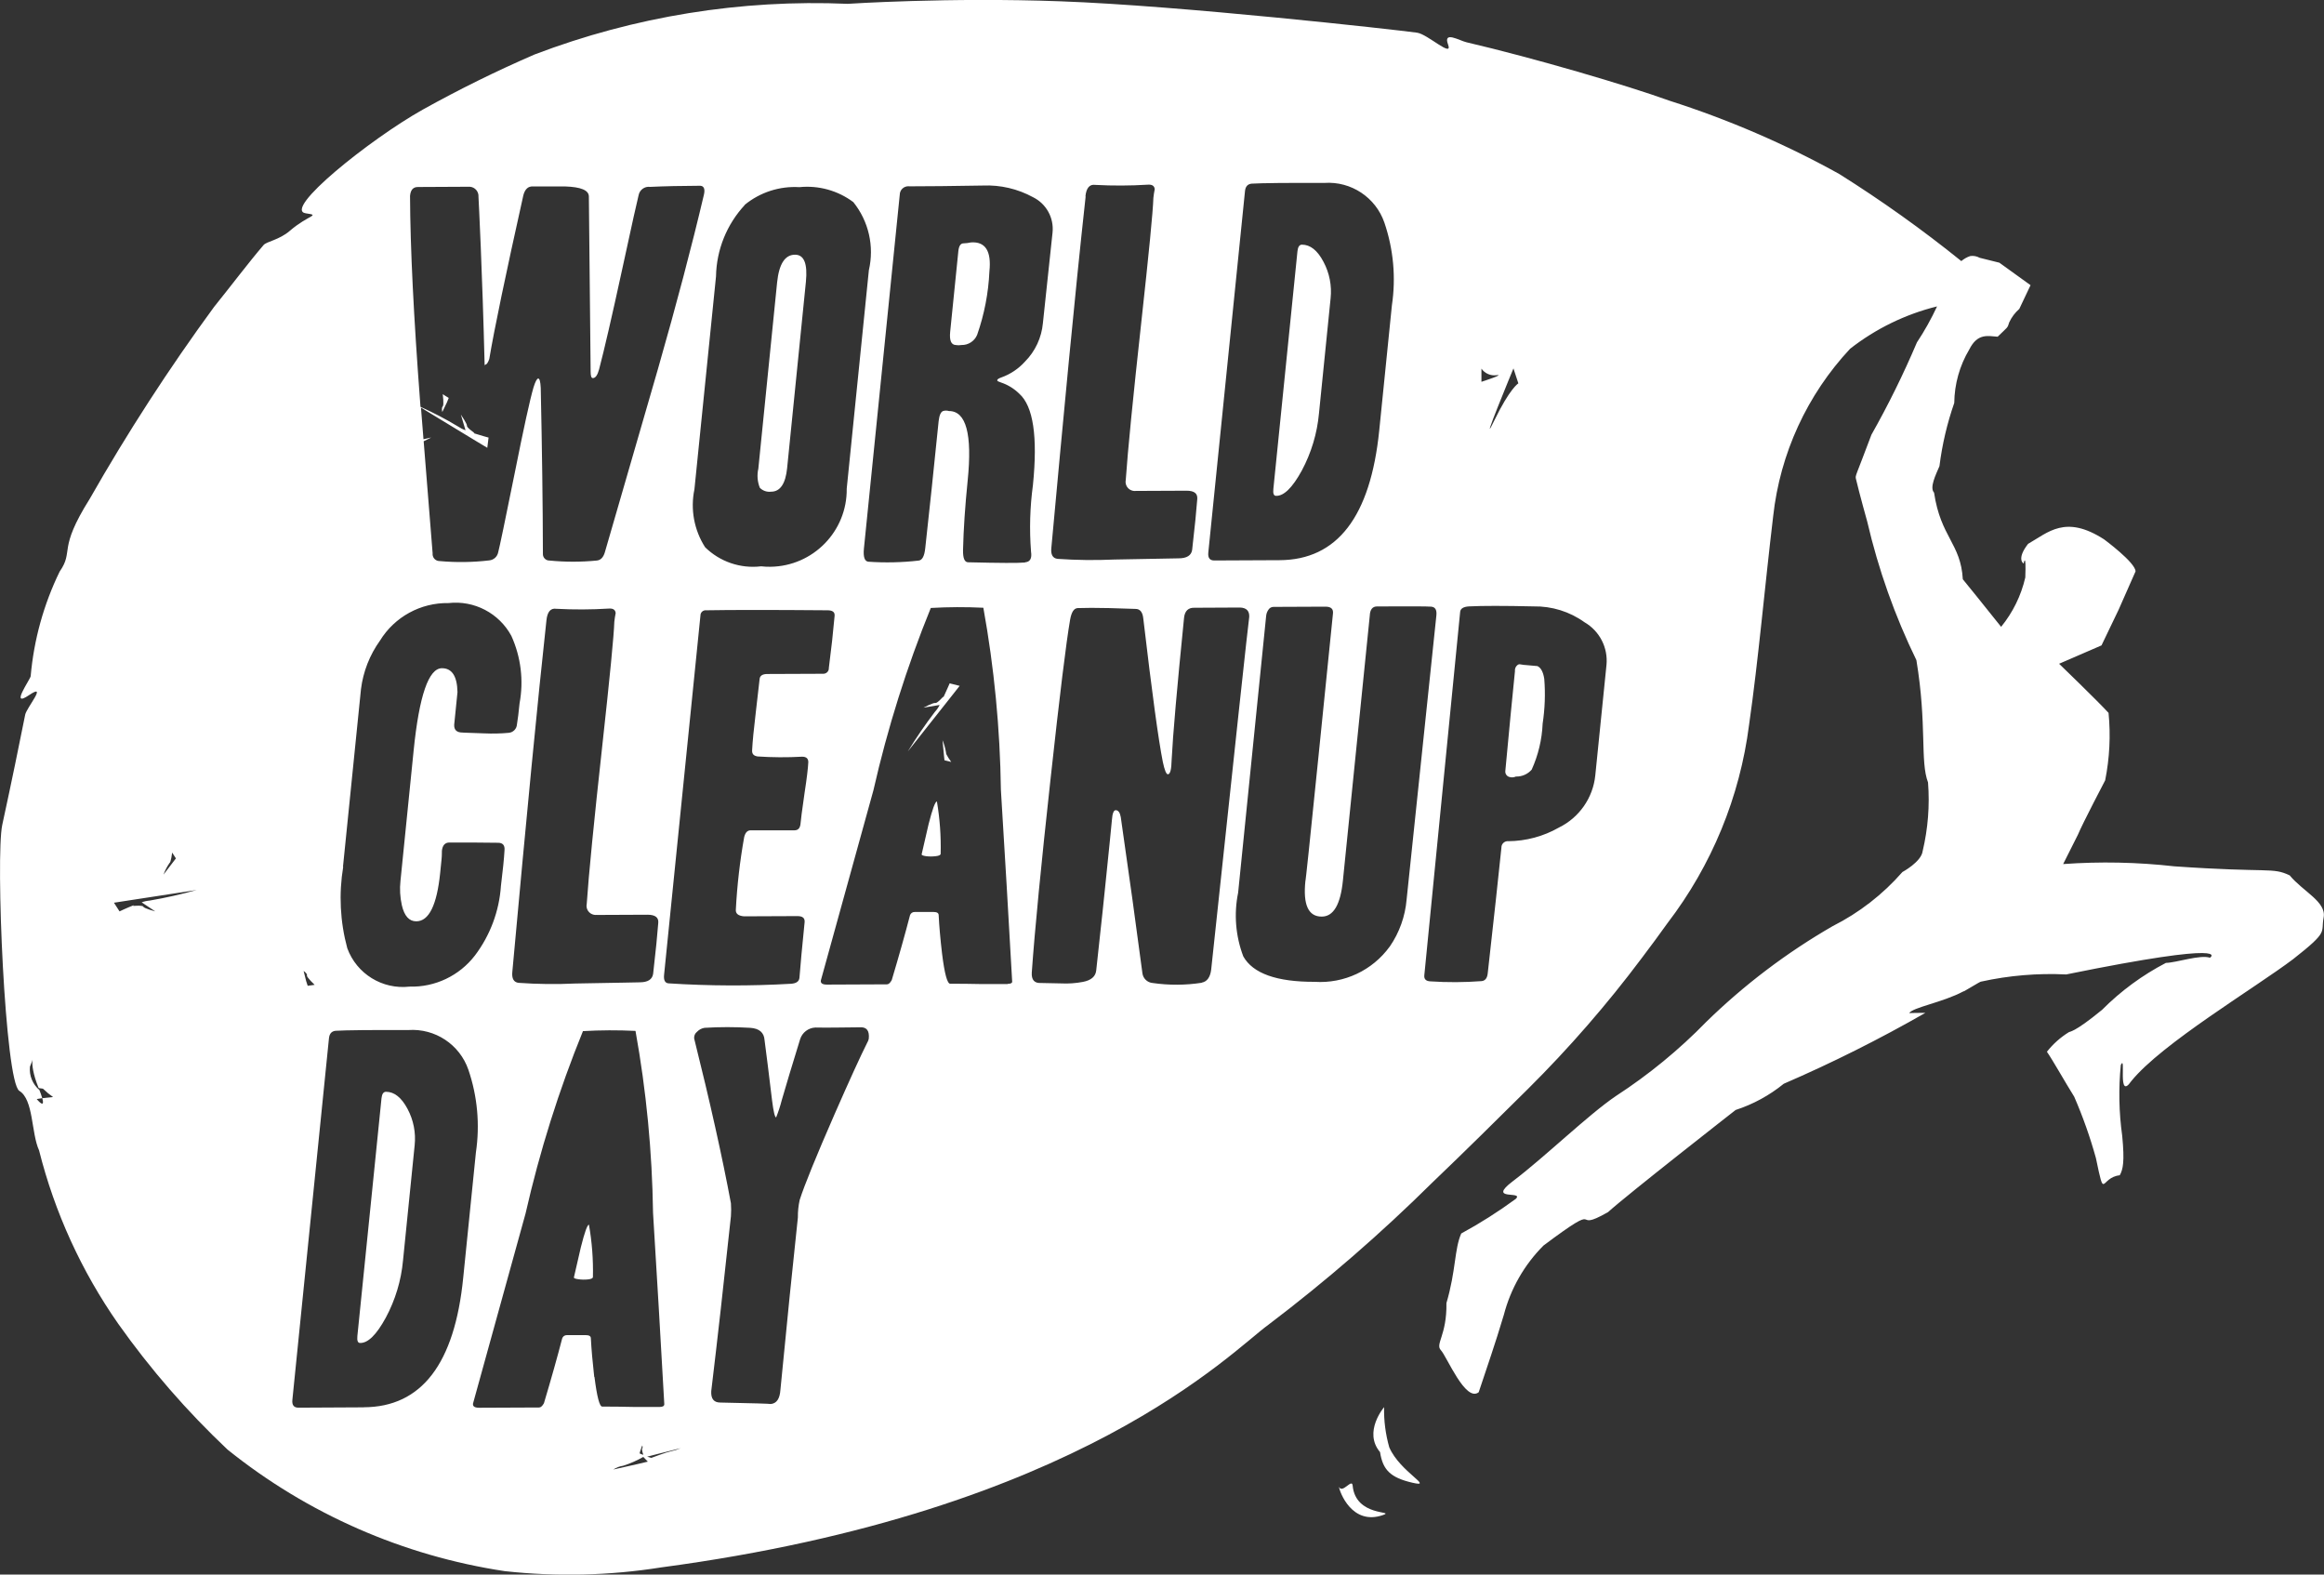 <?xml version="1.0" encoding="utf-8"?>
<!-- Generator: Adobe Illustrator 25.2.0, SVG Export Plug-In . SVG Version: 6.00 Build 0)  -->
<svg version="1.1" id="レイヤー_1" xmlns="http://www.w3.org/2000/svg" xmlns:xlink="http://www.w3.org/1999/xlink" x="0px"
	 y="0px" viewBox="0 0 62 42" style="enable-background:new 0 0 62 42;" xml:space="preserve">
<rect x="0" y="0" width="62" height="42" fill="#333333" stroke="none"/>
<style type="text/css">
	.st0{fill:#FFFFFF;}
</style>
<g>
	<path class="st0" d="M37.063,38.606c-0.099-0.349-0.146-0.71-0.138-1.072c0,0-0.564,0.66-0.108,1.199
		c0.073,0.469,0.27,0.68,0.865,0.817C38.277,39.688,37.349,39.265,37.063,38.606z"/>
	<path class="st0" d="M36.086,39.625c-0.018-0.2-0.275,0.229-0.365,0.034c0.014,0.127,0.346,1.049,1.18,0.751
		C37.235,40.291,36.163,40.467,36.086,39.625z"/>
	<path class="st0" d="M34.043,13.226c0.207,0.007,0.435-0.216,0.685-0.671c0.254-0.474,0.411-0.994,0.46-1.529l0.31-3.068
		c0.036-0.336-0.03-0.675-0.189-0.973c-0.161-0.306-0.353-0.459-0.575-0.459c-0.068,0-0.108,0.059-0.12,0.173
		c-0.003,0.033-0.087,0.856-0.25,2.467c-0.164,1.611-0.294,2.904-0.393,3.877C33.958,13.166,33.982,13.226,34.043,13.226z"/>
	<path class="st0" d="M20.572,13.115c0.241,0,0.385-0.211,0.427-0.628l0.501-4.97c0.048-0.483-0.048-0.724-0.291-0.723
		c-0.267,0-0.426,0.246-0.477,0.738l-0.501,4.97c-0.039,0.17-0.025,0.347,0.04,0.509C20.349,13.091,20.461,13.129,20.572,13.115z"/>
	<path class="st0" d="M10.298,29.122c-0.068,0-0.108,0.058-0.12,0.172c-0.003,0.033-0.087,0.855-0.25,2.467
		c-0.164,1.612-0.295,2.905-0.394,3.877c-0.012,0.122,0.012,0.185,0.072,0.184c0.208,0.007,0.436-0.216,0.685-0.672
		c0.255-0.474,0.412-0.994,0.461-1.53l0.31-3.068c0.036-0.336-0.03-0.676-0.19-0.974C10.71,29.274,10.519,29.122,10.298,29.122z"/>
	<path class="st0" d="M15.496,33.269c-0.061,0.262-0.122,0.527-0.184,0.799c-0.011,0.024,0.028,0.042,0.118,0.054
		c0.084,0.012,0.168,0.014,0.252,0.005c0.086-0.008,0.132-0.029,0.136-0.061c0.011-0.469-0.025-0.937-0.106-1.399
		C15.669,32.667,15.597,32.867,15.496,33.269z"/>
	<path class="st0" d="M61.084,23.349c-0.475-0.223-0.516-0.062-3.079-0.241c-0.984-0.111-1.976-0.131-2.964-0.06l0.394-0.784
		c0.12-0.291,0.727-1.45,0.727-1.45c0.118-0.592,0.149-1.198,0.09-1.799c-0.32-0.347-1.319-1.31-1.319-1.31l1.131-0.49l0.455-0.948
		l0.453-1.026c0-0.235-0.839-0.854-0.839-0.854c-1.033-0.665-1.489-0.187-2.028,0.12c-0.32,0.411-0.12,0.525-0.12,0.525
		s0.072-0.346,0.046,0.371c-0.111,0.483-0.332,0.933-0.645,1.317c-0.424-0.536-1.022-1.269-1.022-1.269
		c-0.054-0.959-0.59-1.119-0.767-2.311c-0.125-0.133,0.043-0.471,0.144-0.707c0.072-0.574,0.204-1.139,0.395-1.686
		c0.005-0.502,0.143-0.994,0.401-1.426c0.22-0.44,0.495-0.358,0.757-0.34c0.271-0.266,0.259-0.22,0.309-0.384
		c0.063-0.137,0.155-0.258,0.268-0.357l0.3-0.633l-0.832-0.6l-0.526-0.131c-0.077-0.043-0.165-0.059-0.252-0.046
		c-0.087,0.029-0.167,0.075-0.237,0.134c-1.039-0.838-2.127-1.614-3.258-2.324c-1.444-0.8-2.964-1.455-4.537-1.957
		c-1.132-0.41-3.605-1.135-5.407-1.556c-0.186-0.043-0.629-0.313-0.491,0.059c0.138,0.372-0.545-0.275-0.825-0.314
		c-0.61-0.084-6.33-0.722-9.506-0.837c-2.996-0.111-5.683,0.067-5.683,0.067c-2.848-0.123-5.69,0.336-8.353,1.35
		c-1.019,0.441-2.016,0.932-2.986,1.472C9.868,3.715,7.522,5.599,8.159,5.69c0.401,0.059,0.079,0.033-0.426,0.466
		C7.45,6.401,7.112,6.441,7.032,6.536C6.632,7.003,6.172,7.615,5.71,8.188C4.507,9.83,3.399,11.54,2.392,13.309
		c-0.867,1.379-0.407,1.372-0.801,1.938c-0.426,0.875-0.688,1.821-0.773,2.791c-0.02,0.1-0.562,0.855-0.046,0.506
		s-0.066,0.338-0.1,0.519c-0.16,0.799-0.357,1.768-0.612,2.94c-0.181,0.836,0.073,6.864,0.456,7.095
		c0.382,0.231,0.315,1.128,0.526,1.587c0.416,1.656,1.132,3.223,2.111,4.624c0.859,1.213,1.836,2.337,2.917,3.357
		c2.133,1.714,4.684,2.833,7.392,3.242c1.392,0.153,2.798,0.12,4.181-0.1c11.182-1.492,15.221-5.772,16.194-6.471
		c1.542-1.168,3.004-2.437,4.378-3.797c0.87-0.831,1.734-1.688,2.552-2.498c1.093-1.086,2.106-2.251,3.03-3.484
		c0.243-0.322,0.473-0.632,0.689-0.935c1.18-1.541,1.931-3.367,2.176-5.291c0.25-1.743,0.414-3.65,0.643-5.564
		c0.184-1.67,0.904-3.237,2.053-4.466c0.685-0.535,1.475-0.92,2.319-1.129c-0.155,0.333-0.334,0.654-0.537,0.96
		c-0.358,0.843-0.763,1.665-1.214,2.463c-0.427,1.143-0.436,1.079-0.412,1.182c0.091,0.388,0.3,1.134,0.3,1.134
		c0.297,1.278,0.737,2.518,1.312,3.697c0.287,1.736,0.094,2.691,0.31,3.262c0.048,0.614-0.001,1.232-0.143,1.831
		c-0.036,0.288-0.54,0.558-0.54,0.558c-0.521,0.596-1.152,1.086-1.86,1.443c-1.225,0.706-2.356,1.562-3.368,2.549
		c-0.729,0.749-1.54,1.414-2.417,1.984c-0.739,0.5-1.903,1.634-2.749,2.272c-0.709,0.537,0.309,0.245,0.079,0.471
		c-0.464,0.34-0.95,0.649-1.455,0.923c-0.185,0.421-0.139,0.989-0.395,1.856c0.014,0.861-0.306,1.091-0.148,1.257
		c0.158,0.166,0.657,1.399,1.009,1.121c0.223-0.673,0.435-1.274,0.671-2.065c0.182-0.699,0.547-1.337,1.058-1.848
		c1.714-1.283,0.662-0.286,1.721-0.891c0.53-0.48,3.405-2.725,3.405-2.725c0.467-0.152,0.902-0.389,1.283-0.699
		c1.294-0.559,2.555-1.191,3.778-1.891c0.006,0-0.439,0-0.432,0.009c0.081-0.153,0.894-0.287,1.442-0.58
		c0.006,0.016,0.468-0.279,0.478-0.263c0.745-0.164,1.508-0.228,2.269-0.191c4.566-0.927,3.836-0.446,3.836-0.446
		c-0.263-0.088-0.896,0.133-1.176,0.138c-0.628,0.327-1.203,0.749-1.702,1.251c-0.773,0.635-0.867,0.574-0.892,0.6
		c-0.222,0.138-0.418,0.313-0.58,0.519c0.161,0.233,0.484,0.809,0.728,1.199c0.231,0.531,0.424,1.078,0.579,1.636
		c0.246,1.173,0.108,0.514,0.636,0.46c0.088-0.157,0.132-0.362,0.066-1.049c-0.088-0.627-0.1-1.262-0.038-1.892
		c0.151-0.316-0.1,0.981,0.281,0.428c0.808-0.999,3.305-2.488,4.315-3.251c0.968-0.76,0.735-0.692,0.815-1.111
		S61.443,23.783,61.084,23.349z M0.98,29.316L0.98,29.316l0.147-0.024c-0.022-0.074-0.047-0.147-0.076-0.218
		c-0.181-0.153-0.276-0.385-0.252-0.621c0.167-0.385-0.078-0.187,0.229,0.561c0.01,0.024,0.12,0.012,0.129,0.035
		c0.08,0.078,0.167,0.15,0.259,0.213l-0.289,0.03C1.215,29.607,0.98,29.316,0.98,29.316z M4.523,23.018v0.002
		c0.038-0.017,0.07-0.279,0.07-0.279l0.1,0.156L4.629,22.98l-0.268,0.35C4.402,23.22,4.456,23.116,4.523,23.018z M4.142,24.31
		c0,0-0.3-0.079-0.317-0.124c-0.017-0.045-0.273-0.021-0.273-0.021l0.016-0.02c-0.2,0.078-0.379,0.165-0.379,0.165L3.04,24.079
		l0.421-0.065l1.785-0.274c-0.411,0.115-0.829,0.209-1.25,0.281c-0.074,0.006-0.147,0.022-0.217,0.048L4.142,24.31z M40.507,10.226
		c0,0-0.223,0.124-0.651,1.008c-0.428,0.884,0.52-1.407,0.52-1.407L40.507,10.226z M39.522,9.833
		c0.089,0.127,0.241,0.194,0.395,0.176c0.259-0.035-0.395,0.175-0.395,0.175V9.833z M33.214,5.099c0.012-0.124,0.07-0.188,0.174-0.2
		c0.286-0.017,0.934-0.023,1.943-0.02c0.713-0.049,1.37,0.386,1.602,1.06c0.242,0.709,0.311,1.466,0.2,2.207l-0.338,3.339
		c-0.234,2.298-1.12,3.451-2.66,3.457l-1.739,0.008c-0.121,0-0.174-0.068-0.161-0.208L33.214,5.099z M28.957,5.24
		c0.023-0.228,0.112-0.331,0.264-0.308c0.467,0.025,0.935,0.023,1.402-0.006c0.113-0.008,0.174,0.031,0.183,0.121
		C30.79,5.124,30.778,5.202,30.77,5.28c-0.011,0.359-0.119,1.466-0.323,3.321c-0.222,2.018-0.36,3.419-0.414,4.202
		c-0.027,0.133,0.059,0.263,0.193,0.289c0.025,0.005,0.051,0.006,0.077,0.003l1.35-0.006c0.208,0,0.3,0.073,0.288,0.222
		c-0.021,0.288-0.066,0.741-0.137,1.359c-0.024,0.148-0.144,0.222-0.359,0.223l-1.716,0.032c-0.505,0.023-1.012,0.017-1.516-0.018
		c-0.129-0.016-0.184-0.114-0.165-0.293c0.325-3.531,0.617-6.655,0.915-9.375L28.957,5.24z M19.866,5.465
		c0.41-0.336,0.932-0.505,1.461-0.473c0.513-0.052,1.027,0.091,1.439,0.4c0.409,0.509,0.562,1.178,0.414,1.814l-0.591,5.829
		c0.014,1.136-0.898,2.069-2.036,2.083c-0.083,0.001-0.166-0.003-0.249-0.012c-0.549,0.066-1.099-0.122-1.493-0.509
		c-0.293-0.458-0.396-1.012-0.285-1.544l0.576-5.681c0.012-0.709,0.287-1.388,0.77-1.907L19.866,5.465z M20.207,20.176l-0.005,0.001
		c0.398,0.027,0.797,0.029,1.196,0.007c0.112,0,0.167,0.048,0.166,0.147c-0.007,0.148-0.038,0.422-0.1,0.822
		c-0.067,0.466-0.103,0.74-0.108,0.822c-0.012,0.116-0.065,0.172-0.16,0.173h-1.17c-0.087,0-0.144,0.061-0.173,0.183
		c-0.114,0.638-0.188,1.282-0.222,1.93c-0.01,0.106,0.061,0.167,0.215,0.181l1.428-0.006c0.138,0,0.2,0.053,0.192,0.159
		c-0.067,0.662-0.113,1.157-0.138,1.485c-0.01,0.1-0.084,0.151-0.225,0.161c-1.088,0.063-2.18,0.059-3.267-0.011
		c-0.094-0.007-0.135-0.085-0.119-0.232l0.97-9.583c0-0.076,0.063-0.137,0.139-0.137c0.006,0,0.011,0,0.017,0.001
		c0.668-0.012,1.745-0.012,3.231,0c0.138,0,0.2,0.048,0.192,0.146c-0.013,0.131-0.035,0.352-0.066,0.662
		c-0.048,0.386-0.077,0.628-0.088,0.73c0.005,0.081-0.057,0.15-0.139,0.155c-0.006,0-0.012,0-0.019,0l-1.482,0.006
		c-0.129,0-0.2,0.046-0.207,0.136c-0.003,0.041-0.037,0.331-0.1,0.871c-0.055,0.458-0.089,0.802-0.1,1.031
		C20.061,20.109,20.106,20.161,20.207,20.176z M11.146,4.988l1.386-0.007c0.137,0.009,0.242,0.127,0.233,0.264
		c0,0.001,0,0.003,0,0.004c0.008,0.16,0.1,1.91,0.165,4.513c0-0.021,0.008-0.035,0.017-0.036c0.035,0,0.07-0.049,0.106-0.148
		c0.133-0.796,0.437-2.252,0.909-4.369c0.043-0.165,0.129-0.243,0.257-0.236h0.857c0.421,0.014,0.633,0.1,0.634,0.268
		c0.011,1.09,0.026,2.643,0.047,4.66c0,0.124,0.016,0.184,0.059,0.184c0.07,0,0.125-0.078,0.167-0.233
		c0.138-0.525,0.342-1.407,0.611-2.646c0.268-1.241,0.417-1.905,0.443-1.999c0.027-0.144,0.163-0.242,0.308-0.222
		c0.382-0.018,0.829-0.028,1.339-0.03c0.1,0.007,0.133,0.094,0.091,0.257c-0.32,1.359-0.727,2.902-1.222,4.63
		c-0.891,3.079-1.363,4.708-1.416,4.888c-0.041,0.14-0.113,0.213-0.217,0.222c-0.419,0.041-0.841,0.041-1.26,0
		c-0.095,0.002-0.173-0.072-0.176-0.166c0-0.005,0-0.011,0-0.016c-0.003-1.325-0.023-2.801-0.058-4.428
		c-0.008-0.163-0.031-0.245-0.066-0.245c-0.035,0-0.077,0.078-0.126,0.234c-0.094,0.319-0.261,1.08-0.501,2.283
		c-0.26,1.286-0.407,1.992-0.442,2.118c-0.022,0.116-0.119,0.204-0.237,0.216c-0.44,0.052-0.884,0.058-1.325,0.018
		c-0.102,0.001-0.186-0.08-0.188-0.182c0-0.009,0-0.017,0.001-0.025c-0.079-0.999-0.159-1.996-0.239-2.989
		c0.092-0.039,0.2-0.1,0.2-0.1l-0.205,0.046c-0.023-0.281-0.046-0.563-0.067-0.843l1.402,0.851L13,11.945l0.034-0.273
		c0,0-0.195-0.052-0.401-0.118l0.025-0.006c0,0-0.207-0.14-0.2-0.19c0.007-0.05-0.163-0.3-0.163-0.3l0.124,0.418
		c-0.071-0.024-0.138-0.058-0.2-0.1c-0.323-0.195-0.657-0.37-1.001-0.524l-0.008-0.107c-0.174-2.297-0.265-4.136-0.271-5.518
		C10.953,5.069,11.018,4.99,11.146,4.988z M15.842,24.4c0.028,0.006,0.057,0.007,0.086,0.003l-0.005,0.002l1.35-0.006
		c0.208,0,0.304,0.074,0.288,0.221c-0.021,0.288-0.066,0.741-0.137,1.359c-0.024,0.148-0.143,0.223-0.359,0.223
		c0.051,0-0.521,0.011-1.716,0.032c-0.505,0.024-1.012,0.018-1.516-0.018c-0.127-0.016-0.183-0.113-0.165-0.293
		c0.378-4.156,0.681-7.281,0.91-9.375c0.023-0.229,0.112-0.333,0.264-0.309c0.467,0.025,0.935,0.023,1.402-0.006
		c0.113-0.008,0.173,0.033,0.181,0.121c-0.016,0.077-0.028,0.155-0.036,0.233c-0.011,0.36-0.119,1.468-0.323,3.322
		c-0.222,2.018-0.36,3.419-0.413,4.202C15.624,24.242,15.709,24.372,15.842,24.4z M9.15,23.121l0.48-4.737
		c0.058-0.469,0.233-0.915,0.509-1.299c0.389-0.632,1.084-1.012,1.828-0.999c0.685-0.077,1.348,0.27,1.675,0.875
		c0.255,0.563,0.332,1.191,0.219,1.799c-0.024,0.245-0.048,0.433-0.07,0.565c-0.008,0.117-0.1,0.211-0.217,0.222
		c-0.216,0.02-0.433,0.025-0.65,0.015c-0.432-0.015-0.626-0.022-0.582-0.022c-0.155,0-0.231-0.068-0.225-0.208
		c0.03-0.294,0.059-0.584,0.088-0.871c-0.009-0.425-0.147-0.637-0.415-0.637c-0.354,0-0.606,0.729-0.754,2.187l-0.352,3.485
		c-0.024,0.217-0.011,0.437,0.037,0.651c0.066,0.286,0.195,0.429,0.384,0.428c0.338,0,0.55-0.43,0.638-1.29
		c0.01-0.1,0.02-0.213,0.035-0.345c0.015-0.132,0.008-0.221,0.011-0.245c0.016-0.148,0.083-0.221,0.2-0.222
		c0.545,0,0.977,0.002,1.297,0.007c0.13,0,0.187,0.068,0.173,0.208c-0.012,0.213-0.044,0.527-0.095,0.944
		c-0.046,0.672-0.287,1.317-0.694,1.855c-0.415,0.54-1.064,0.849-1.745,0.83c-0.724,0.082-1.41-0.341-1.66-1.024
		c-0.192-0.708-0.229-1.449-0.109-2.172L9.15,23.121z M8.191,26.017l-0.005,0.002c0,0.056,0.208,0.25,0.208,0.25l-0.185,0.026
		L8.168,26.17L8.1,25.9C8.1,25.9,8.197,25.961,8.191,26.017z M9.705,37.537L9.7,37.539L7.96,37.548c-0.12,0-0.174-0.07-0.16-0.208
		l0.976-9.645c0.013-0.124,0.071-0.188,0.175-0.2c0.286-0.017,0.934-0.023,1.943-0.02c0.713-0.049,1.37,0.386,1.602,1.06
		c0.242,0.709,0.31,1.466,0.2,2.207l-0.338,3.337C12.13,36.378,11.246,37.531,9.705,37.537z M15.859,36.726l-0.006,0.002
		c-0.045-0.4-0.075-0.743-0.09-1.03c0-0.058-0.047-0.085-0.133-0.085h-0.507c-0.057-0.002-0.108,0.034-0.125,0.088
		c-0.129,0.497-0.291,1.073-0.487,1.729c-0.042,0.075-0.085,0.112-0.127,0.113l-1.602,0.007c-0.138,0-0.189-0.049-0.153-0.148
		c0.463-1.674,0.927-3.352,1.392-5.034c0.377-1.66,0.889-3.287,1.531-4.864c0.467-0.027,0.935-0.029,1.402-0.006
		c0.289,1.603,0.445,3.226,0.468,4.855c0.105,1.701,0.205,3.401,0.3,5.101c0,0.049-0.038,0.075-0.125,0.075h-0.675
		c-0.327-0.007-0.614-0.011-0.855-0.01C15.995,37.522,15.926,37.257,15.859,36.726z M17.16,38.8l-0.005,0.005l-0.092-0.037
		l0.019-0.068l0.052-0.145c0,0,0.023,0.054,0,0.079C17.111,38.659,17.16,38.8,17.16,38.8z M16.996,39.055l-0.634,0.142
		c0.079-0.052,0.169-0.086,0.263-0.1c0.187-0.059,0.367-0.138,0.537-0.235l0.121,0.125L16.996,39.055z M17.909,38.709l-0.006,0.001
		c-0.135,0.028-0.527,0.177-0.527,0.177l-0.112-0.032l0.28-0.072l0.615-0.154C18.079,38.664,17.995,38.691,17.909,38.709z
		 M23.138,27.808l-0.005,0.01c-0.185,0.37-0.474,1.003-0.867,1.899c-0.495,1.133-0.806,1.896-0.932,2.291
		c-0.034,0.153-0.05,0.31-0.048,0.467c-0.138,1.28-0.293,2.812-0.466,4.597c-0.016,0.238-0.1,0.363-0.257,0.378
		c-0.031-0.008-0.478-0.022-1.347-0.039c-0.173,0-0.253-0.102-0.241-0.306c0.167-1.39,0.342-2.944,0.525-4.664
		c0.008-0.114,0.008-0.229,0-0.344c-0.23-1.234-0.557-2.7-0.981-4.397c-0.007-0.068,0.022-0.136,0.076-0.178
		c0.053-0.056,0.124-0.094,0.2-0.106c0.406-0.025,0.813-0.025,1.22,0c0.24,0.016,0.369,0.125,0.382,0.329
		c0.049,0.368,0.116,0.904,0.2,1.606c0.038,0.3,0.074,0.454,0.109,0.454c0.06-0.15,0.11-0.303,0.15-0.46
		c0.107-0.372,0.27-0.914,0.49-1.626c0.057-0.179,0.22-0.303,0.408-0.311c0.285,0.006,0.682,0,1.195-0.006
		c0.173-0.009,0.25,0.094,0.228,0.306C23.169,27.744,23.157,27.778,23.138,27.808z M26.885,26.243l-0.005,0.006h-0.675
		c-0.328-0.007-0.614-0.01-0.856-0.009c-0.077,0-0.15-0.265-0.216-0.799c-0.047-0.4-0.077-0.743-0.091-1.03
		c0-0.057-0.047-0.085-0.133-0.085h-0.507c-0.057-0.002-0.108,0.034-0.125,0.088c-0.129,0.497-0.291,1.073-0.487,1.729
		c-0.042,0.076-0.084,0.113-0.127,0.113l-1.602,0.007c-0.138,0-0.189-0.048-0.152-0.148c0.463-1.673,0.927-3.352,1.392-5.034
		c0.377-1.66,0.889-3.287,1.531-4.864c0.467-0.027,0.935-0.029,1.402-0.006c0.29,1.603,0.446,3.227,0.468,4.856
		c0.105,1.7,0.205,3.401,0.3,5.101C27.013,26.218,26.972,26.243,26.885,26.243z M27.35,14.998l-0.005,0.006
		c-0.166,0.017-0.672,0.015-1.517-0.006c-0.095,0-0.141-0.11-0.136-0.33c0.013-0.556,0.055-1.174,0.124-1.854
		c0.125-1.235-0.042-1.852-0.501-1.85c-0.051-0.016-0.105-0.016-0.156,0c-0.062,0.024-0.1,0.115-0.118,0.27
		c-0.13,1.284-0.249,2.413-0.357,3.386c-0.022,0.214-0.081,0.324-0.177,0.333c-0.444,0.051-0.893,0.061-1.339,0.03
		c-0.1-0.007-0.143-0.126-0.12-0.354l0.956-9.437c0.002-0.126,0.106-0.226,0.232-0.224c0.008,0,0.017,0.001,0.025,0.002
		c0.479,0,1.132-0.007,1.961-0.021c0.466-0.02,0.929,0.088,1.339,0.312c0.353,0.175,0.559,0.55,0.519,0.941l-0.257,2.415
		c-0.035,0.389-0.205,0.754-0.481,1.031c-0.171,0.189-0.386,0.333-0.626,0.419c-0.072,0.025-0.109,0.049-0.112,0.074
		c-0.003,0.025,0.031,0.036,0.1,0.061c0.184,0.061,0.351,0.164,0.489,0.3c0.373,0.333,0.494,1.145,0.364,2.435
		c-0.08,0.589-0.097,1.184-0.051,1.777C27.534,14.895,27.481,14.988,27.35,14.998z M32.065,26.209l-0.005,0.005
		c-0.434,0.067-0.876,0.069-1.311,0.006c-0.139-0.012-0.252-0.119-0.271-0.257c-0.161-1.225-0.354-2.614-0.578-4.168
		c-0.022-0.123-0.067-0.184-0.136-0.184c-0.053,0-0.088,0.087-0.1,0.257c-0.012,0.17-0.076,0.748-0.175,1.734
		s-0.189,1.738-0.244,2.283c-0.017,0.162-0.135,0.264-0.356,0.306c-0.193,0.037-0.39,0.05-0.587,0.04L27.77,26.22
		c-0.174,0.01-0.256-0.084-0.244-0.28c0.081-1.142,0.248-2.864,0.501-5.165c0.243-2.228,0.417-3.644,0.522-4.248
		c0.036-0.2,0.1-0.3,0.2-0.307c0.21-0.008,0.491-0.008,0.844,0c0.431,0.015,0.664,0.022,0.701,0.022c0.12,0,0.19,0.085,0.207,0.257
		c0.232,1.977,0.406,3.251,0.521,3.824c0.047,0.221,0.091,0.33,0.135,0.33c0.061,0,0.095-0.127,0.1-0.382
		c0.033-0.666,0.144-1.929,0.331-3.789c0.019-0.189,0.115-0.279,0.287-0.271l1.208-0.006c0.173,0.007,0.252,0.093,0.244,0.251
		c-0.03,0.2-0.368,3.326-1.015,9.406C32.288,26.064,32.203,26.183,32.065,26.209z M37.08,25.243l-0.005,0.006
		c-0.461,0.636-1.217,0.992-2.003,0.94c-1.013,0.003-1.647-0.223-1.903-0.678c-0.206-0.542-0.254-1.131-0.138-1.699l0.747-7.378
		c0.005-0.063,0.027-0.123,0.064-0.174c0.028-0.044,0.077-0.071,0.13-0.072l1.389-0.006c0.147,0,0.214,0.06,0.2,0.183
		c-0.029,0.278-0.158,1.551-0.387,3.817c-0.23,2.266-0.346,3.371-0.348,3.313c-0.067,0.638,0.078,0.956,0.436,0.954
		c0.312,0,0.5-0.32,0.564-0.959l0.717-7.068c0.007-0.163,0.072-0.246,0.193-0.246c0.857-0.005,1.338-0.003,1.446,0.006
		c0.107,0.009,0.153,0.085,0.138,0.232l-0.795,7.587C37.486,24.446,37.333,24.874,37.08,25.243z M42.559,20.685
		c-0.062,0.6-0.43,1.125-0.972,1.39c-0.41,0.234-0.874,0.359-1.347,0.363c-0.092-0.009-0.175,0.058-0.184,0.15
		c-0.001,0.007-0.001,0.015-0.001,0.022c-0.076,0.744-0.198,1.861-0.365,3.35c-0.013,0.131-0.068,0.2-0.163,0.21
		c-0.458,0.035-0.918,0.037-1.376,0.006c-0.112-0.008-0.162-0.061-0.153-0.16l0.956-9.693c0.008-0.09,0.088-0.139,0.235-0.148
		c0.356-0.018,0.931-0.018,1.725,0c0.487-0.009,0.963,0.139,1.358,0.423c0.402,0.233,0.631,0.678,0.586,1.139L42.559,20.685z"/>
	<path class="st0" d="M25.166,18.605v-0.026c0,0-0.165,0.188-0.213,0.172c-0.048-0.016-0.316,0.125-0.316,0.125l0.431-0.072
		c-0.033,0.067-0.075,0.128-0.126,0.183c-0.259,0.339-0.5,0.692-0.723,1.056l1.119-1.414l0.264-0.335l-0.267-0.066
		C25.333,18.228,25.257,18.413,25.166,18.605z"/>
	<path class="st0" d="M24.773,21.984c-0.06,0.262-0.123,0.528-0.184,0.799c-0.011,0.024,0.028,0.042,0.118,0.055
		c0.084,0.01,0.169,0.01,0.252,0c0.086-0.008,0.132-0.03,0.136-0.062c0.012-0.468-0.022-0.937-0.1-1.399
		C24.948,21.383,24.875,21.583,24.773,21.984z"/>
	<path class="st0" d="M41.015,17.767c-0.094-0.007-0.184-0.016-0.269-0.024c-0.065-0.003-0.129-0.011-0.192-0.023
		c-0.034-0.008-0.066,0.008-0.1,0.049c-0.03,0.038-0.043,0.087-0.038,0.135c-0.063,0.614-0.149,1.501-0.257,2.663
		c-0.007,0.074,0.041,0.142,0.114,0.159c0.056,0.016,0.116,0.011,0.169-0.013c0.161,0.005,0.316-0.063,0.421-0.185
		c0.175-0.387,0.274-0.804,0.292-1.228c0.06-0.394,0.075-0.794,0.043-1.191C41.17,17.922,41.107,17.808,41.015,17.767z"/>
	<path class="st0" d="M25.144,19.742l0.042,0.438l0.011,0.1l0.18,0.044c0,0-0.156-0.211-0.139-0.251
		C25.22,19.959,25.188,19.848,25.144,19.742z"/>
	<path class="st0" d="M25.905,6.466c-0.066,0.014-0.133,0.023-0.2,0.025c-0.078,0-0.124,0.07-0.138,0.209L25.349,8.85
		c-0.023,0.228,0.025,0.346,0.147,0.353c0.051,0.009,0.104,0.009,0.155,0C25.834,9.207,26,9.098,26.069,8.93
		c0.191-0.546,0.301-1.116,0.327-1.694C26.452,6.697,26.288,6.44,25.905,6.466z"/>
	<path class="st0" d="M11.922,10.736l0.049-0.121l-0.16-0.1c0,0,0.04,0.285,0,0.326c-0.04,0.041-0.011,0.148-0.011,0.148
		L11.922,10.736z"/>
</g>
</svg>
